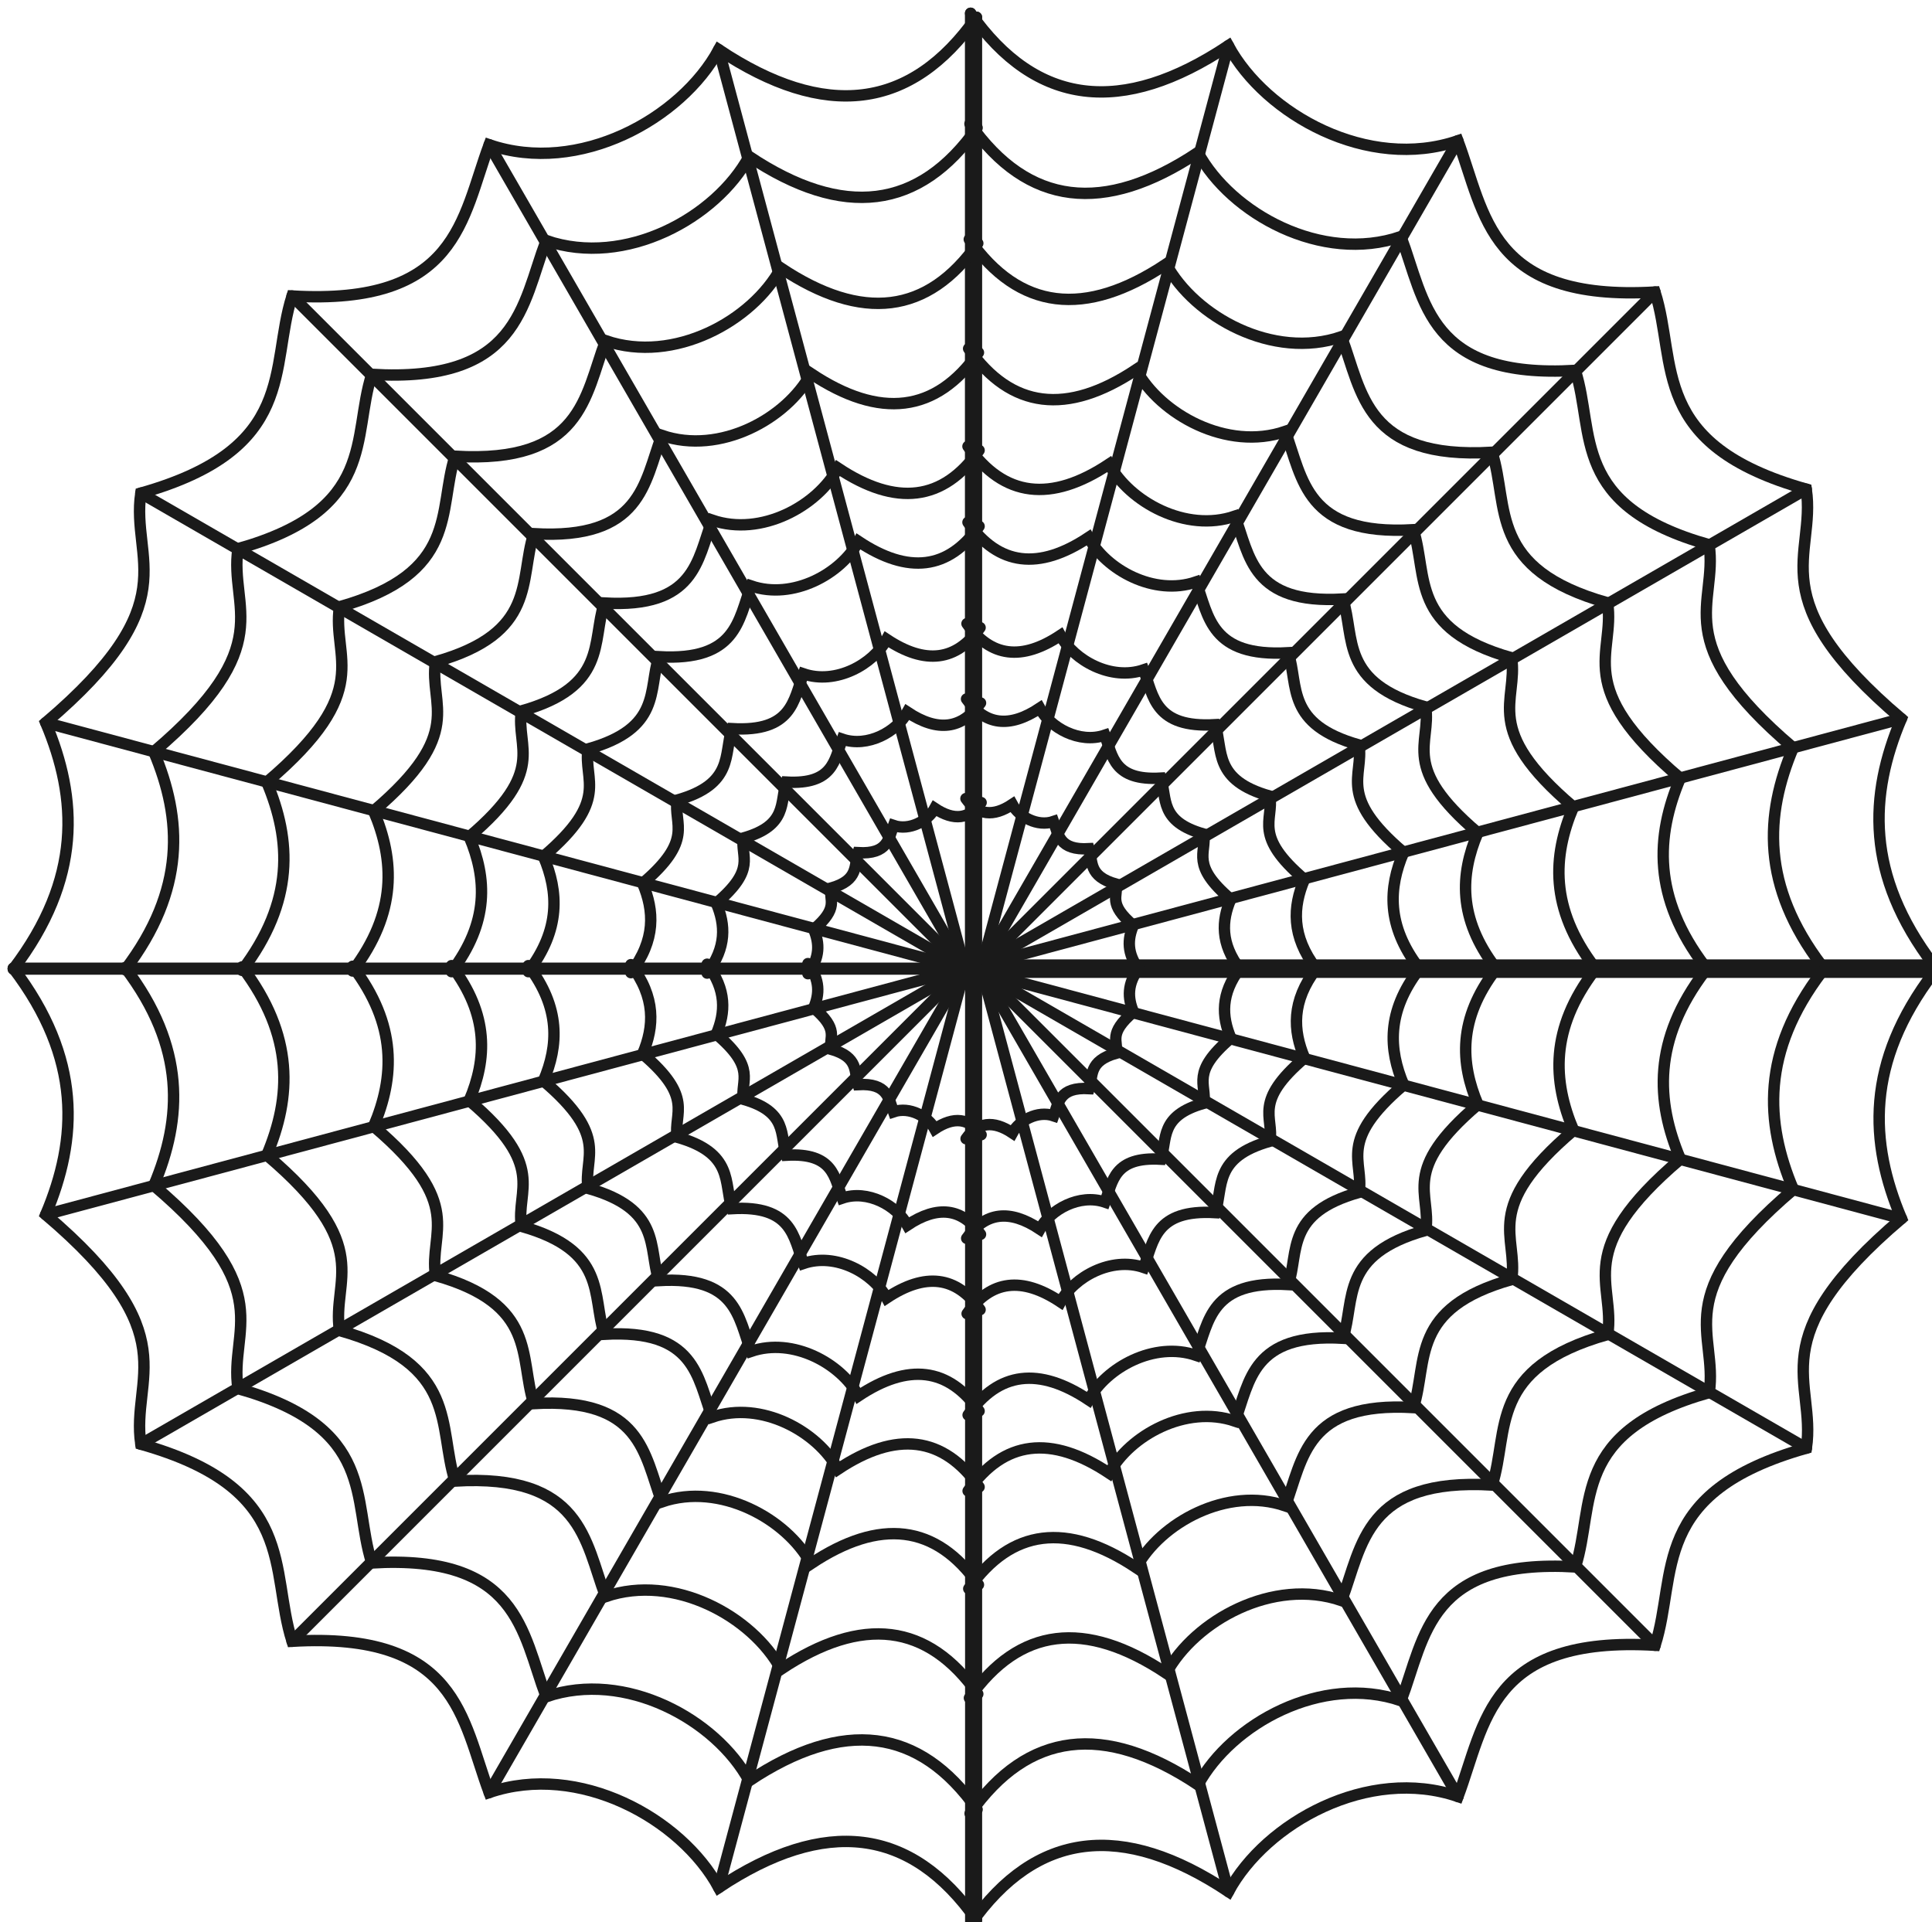 <?xml version="1.0"?><svg width="508.933" height="506.318" xmlns="http://www.w3.org/2000/svg">
 <title>spidersweb</title>

 <g>
  <title>Layer 1</title>
  <g id="layer1">
   <g id="g11256">
    <g id="g11136">
     <path fill="none" stroke="#1a1a1a" stroke-width="3" stroke-linecap="round" stroke-miterlimit="4" stroke-dashoffset="0" d="m258.683,254.214l250.714,0" id="path11098"/>
     <path fill="none" stroke="#1a1a1a" stroke-width="3" stroke-linecap="round" stroke-miterlimit="4" stroke-dashoffset="0" d="m258.683,254.214l242.171,-64.89" id="path11100"/>
     <path fill="none" stroke="#1a1a1a" stroke-width="3" stroke-linecap="round" stroke-miterlimit="4" stroke-dashoffset="0" d="m258.683,254.214l217.125,-125.357" id="path11102"/>
     <path fill="none" stroke="#1a1a1a" stroke-width="3" stroke-linecap="round" stroke-miterlimit="4" stroke-dashoffset="0" d="m258.683,254.214l177.282,-177.282" id="path11104"/>
     <path fill="none" stroke="#1a1a1a" stroke-width="3" stroke-linecap="round" stroke-miterlimit="4" stroke-dashoffset="0" d="m258.683,254.214l125.357,-217.125" id="path11106"/>
     <path fill="none" stroke="#1a1a1a" stroke-width="3" stroke-linecap="round" stroke-miterlimit="4" stroke-dashoffset="0" d="m258.683,254.214l64.89,-242.171" id="path11108"/>
     <path fill="none" stroke="#1a1a1a" stroke-width="3" stroke-linecap="round" stroke-miterlimit="4" stroke-dashoffset="0" id="path11110" d="m509.397,254.214c-18.097,-23.808 -16.987,-44.873 -8.543,-64.89c-37.423,-31.785 -22.414,-42.598 -25.046,-60.467c-41.399,-11.685 -33.884,-33.152 -39.843,-51.925c-43.689,2.547 -44.719,-20.501 -51.925,-39.843c-23.634,8.082 -50.627,-6.868 -60.467,-25.046c-27.999,18.629 -50.665,15.927 -67.89,-8.543"/>
     <path fill="none" stroke="#1a1a1a" stroke-width="3" stroke-linecap="round" stroke-miterlimit="4" stroke-dashoffset="0" id="path11114" d="m255.683,254.214l0,-250.714"/>
     <path fill="none" stroke="#1a1a1a" stroke-width="3" stroke-linecap="round" stroke-miterlimit="4" stroke-dashoffset="0" id="path11120" d="m479.93,254.387c-16.007,-21.059 -15.025,-39.692 -7.556,-57.397c-33.102,-28.115 -19.826,-37.68 -22.155,-53.486c-36.619,-10.336 -29.972,-29.324 -35.243,-45.929c-38.645,2.253 -39.555,-18.134 -45.929,-35.243c-20.905,7.149 -44.781,-6.075 -53.486,-22.155c-24.766,16.479 -44.815,14.088 -60.051,-7.556"/>
     <path fill="none" stroke="#1a1a1a" stroke-width="3" stroke-linecap="round" stroke-miterlimit="4" stroke-dashoffset="0" id="path11122" d="m449.142,254.568c-13.824,-18.187 -12.976,-34.278 -6.526,-49.569c-28.588,-24.281 -17.122,-32.541 -19.133,-46.191c-31.625,-8.926 -25.884,-25.325 -30.436,-39.665c-33.374,1.946 -34.161,-15.661 -39.665,-30.436c-18.054,6.174 -38.674,-5.246 -46.191,-19.133c-21.389,14.231 -38.704,12.167 -51.861,-6.526"/>
     <path fill="none" stroke="#1a1a1a" stroke-width="3" stroke-linecap="round" stroke-miterlimit="4" stroke-dashoffset="0" id="path11124" d="m420.019,254.739c-11.759,-15.47 -11.038,-29.158 -5.551,-42.165c-24.317,-20.654 -14.564,-27.68 -16.275,-39.291c-26.9,-7.593 -22.017,-21.542 -25.89,-33.74c-28.389,1.655 -29.058,-13.321 -33.74,-25.89c-15.357,5.252 -32.897,-4.462 -39.291,-16.275c-18.194,12.105 -32.922,10.349 -44.114,-5.551"/>
     <path fill="none" stroke="#1a1a1a" stroke-width="3" stroke-linecap="round" stroke-miterlimit="4" stroke-dashoffset="0" d="m373.723,254.911c-8.469,-11.142 -7.95,-20.999 -3.998,-30.367c-17.514,-14.875 -10.49,-19.935 -11.722,-28.297c-19.374,-5.468 -15.857,-15.514 -18.646,-24.3c-20.446,1.192 -20.928,-9.594 -24.3,-18.646c-11.061,3.782 -23.693,-3.214 -28.298,-11.721c-13.103,8.718 -23.711,7.454 -31.772,-3.998" id="path11134"/>
     <path fill="none" stroke="#1a1a1a" stroke-width="3" stroke-linecap="round" stroke-miterlimit="4" stroke-dashoffset="0" id="path11126" d="m393.962,254.911c-9.913,-13.041 -9.305,-24.58 -4.679,-35.544c-20.499,-17.411 -12.277,-23.334 -13.72,-33.122c-22.677,-6.4 -18.56,-18.16 -21.825,-28.443c-23.931,1.396 -24.495,-11.23 -28.442,-21.825c-12.946,4.427 -27.732,-3.762 -33.122,-13.72c-15.337,10.205 -27.753,8.725 -37.187,-4.679"/>
     <path fill="none" stroke="#1a1a1a" stroke-width="3" stroke-linecap="round" stroke-miterlimit="4" stroke-dashoffset="0" id="path11130" d="m346.709,255.17c-6.561,-8.631 -6.158,-16.268 -3.097,-23.525c-13.567,-11.524 -8.126,-15.444 -9.08,-21.922c-15.009,-4.236 -12.284,-12.019 -14.445,-18.825c-15.839,0.924 -16.212,-7.432 -18.825,-14.445c-8.568,2.93 -18.354,-2.49 -21.922,-9.08c-10.151,6.754 -18.368,5.774 -24.613,-3.097"/>
     <path fill="none" stroke="#1a1a1a" stroke-width="3" stroke-linecap="round" stroke-miterlimit="4" stroke-dashoffset="0" id="path11132" d="m326.624,255.288c-5.137,-6.758 -4.822,-12.737 -2.425,-18.418c-10.622,-9.022 -6.362,-12.091 -7.109,-17.163c-11.751,-3.317 -9.618,-9.41 -11.309,-14.738c-12.401,0.723 -12.693,-5.819 -14.738,-11.309c-6.708,2.294 -14.37,-1.949 -17.163,-7.109c-7.947,5.288 -14.381,4.521 -19.27,-2.425"/>
     <path fill="none" stroke="#1a1a1a" stroke-width="3" stroke-linecap="round" stroke-miterlimit="4" stroke-dashoffset="0" d="m300.075,255.444c-3.254,-4.281 -3.055,-8.069 -1.536,-11.668c-6.729,-5.716 -4.03,-7.66 -4.504,-10.873c-7.444,-2.101 -6.093,-5.961 -7.165,-9.337c-7.856,0.458 -8.041,-3.687 -9.337,-7.165c-4.25,1.453 -9.104,-1.235 -10.873,-4.504c-5.035,3.35 -9.111,2.864 -12.208,-1.536" id="path11118"/>
    </g>
    <g id="g11154" transform="matrix(-1, 0, 0, 1, 1040.53, -207.899)">
     <path fill="none" stroke="#1a1a1a" stroke-width="3" stroke-linecap="round" stroke-miterlimit="4" stroke-dashoffset="0" id="path11156" d="m786.311,463.157l250.714,0"/>
     <path fill="none" stroke="#1a1a1a" stroke-width="3" stroke-linecap="round" stroke-miterlimit="4" stroke-dashoffset="0" id="path11158" d="m786.311,463.157l242.171,-64.89"/>
     <path fill="none" stroke="#1a1a1a" stroke-width="3" stroke-linecap="round" stroke-miterlimit="4" stroke-dashoffset="0" id="path11160" d="m786.311,463.157l217.125,-125.357"/>
     <path fill="none" stroke="#1a1a1a" stroke-width="3" stroke-linecap="round" stroke-miterlimit="4" stroke-dashoffset="0" id="path11162" d="m786.311,463.157l177.282,-177.282"/>
     <path fill="none" stroke="#1a1a1a" stroke-width="3" stroke-linecap="round" stroke-miterlimit="4" stroke-dashoffset="0" id="path11164" d="m786.311,463.157l125.357,-217.125"/>
     <path fill="none" stroke="#1a1a1a" stroke-width="3" stroke-linecap="round" stroke-miterlimit="4" stroke-dashoffset="0" id="path11166" d="m786.311,463.157l64.89,-242.171"/>
     <path fill="none" stroke="#1a1a1a" stroke-width="3" stroke-linecap="round" stroke-miterlimit="4" stroke-dashoffset="0" d="m1037.025,463.157c-18.097,-23.808 -16.987,-44.873 -8.543,-64.89c-37.423,-31.785 -22.414,-42.598 -25.046,-60.467c-41.399,-11.685 -33.884,-33.152 -39.843,-51.925c-43.689,2.547 -44.719,-20.501 -51.925,-39.843c-23.634,8.082 -50.627,-6.868 -60.467,-25.046c-27.999,18.629 -50.665,15.927 -67.89,-8.543" id="path11168"/>
     <path fill="none" stroke="#1a1a1a" stroke-width="3" stroke-linecap="round" stroke-miterlimit="4" stroke-dashoffset="0" d="m783.311,463.157l0,-250.714" id="path11170"/>
     <path fill="none" stroke="#1a1a1a" stroke-width="3" stroke-linecap="round" stroke-miterlimit="4" stroke-dashoffset="0" d="m1007.558,463.33c-16.007,-21.059 -15.025,-39.692 -7.557,-57.397c-33.102,-28.115 -19.826,-37.68 -22.155,-53.486c-36.619,-10.336 -29.972,-29.324 -35.243,-45.929c-38.645,2.253 -39.555,-18.134 -45.929,-35.243c-20.905,7.149 -44.781,-6.075 -53.486,-22.155c-24.766,16.479 -44.815,14.088 -60.051,-7.556" id="path11172"/>
     <path fill="none" stroke="#1a1a1a" stroke-width="3" stroke-linecap="round" stroke-miterlimit="4" stroke-dashoffset="0" d="m976.77,463.511c-13.824,-18.187 -12.976,-34.278 -6.526,-49.569c-28.588,-24.281 -17.122,-32.541 -19.133,-46.191c-31.625,-8.926 -25.884,-25.325 -30.436,-39.665c-33.374,1.946 -34.161,-15.661 -39.666,-30.436c-18.054,6.174 -38.674,-5.246 -46.191,-19.133c-21.389,14.231 -38.704,12.167 -51.861,-6.526" id="path11174"/>
     <path fill="none" stroke="#1a1a1a" stroke-width="3" stroke-linecap="round" stroke-miterlimit="4" stroke-dashoffset="0" d="m947.647,463.682c-11.759,-15.47 -11.038,-29.158 -5.551,-42.165c-24.317,-20.654 -14.564,-27.68 -16.275,-39.291c-26.901,-7.593 -22.018,-21.542 -25.89,-33.74c-28.389,1.655 -29.058,-13.321 -33.74,-25.89c-15.357,5.252 -32.897,-4.462 -39.291,-16.275c-18.194,12.105 -32.922,10.349 -44.114,-5.551" id="path11176"/>
     <path fill="none" stroke="#1a1a1a" stroke-width="3" stroke-linecap="round" stroke-miterlimit="4" stroke-dashoffset="0" id="path11178" d="m901.351,463.854c-8.469,-11.142 -7.95,-20.999 -3.998,-30.367c-17.514,-14.875 -10.49,-19.935 -11.722,-28.297c-19.374,-5.468 -15.857,-15.514 -18.646,-24.3c-20.446,1.192 -20.928,-9.594 -24.3,-18.646c-11.06,3.782 -23.693,-3.214 -28.298,-11.721c-13.103,8.718 -23.711,7.454 -31.772,-3.998"/>
     <path fill="none" stroke="#1a1a1a" stroke-width="3" stroke-linecap="round" stroke-miterlimit="4" stroke-dashoffset="0" d="m921.59,463.854c-9.913,-13.041 -9.305,-24.58 -4.679,-35.544c-20.499,-17.411 -12.277,-23.334 -13.72,-33.122c-22.677,-6.4 -18.56,-18.16 -21.825,-28.443c-23.931,1.396 -24.495,-11.23 -28.442,-21.825c-12.946,4.427 -27.732,-3.762 -33.122,-13.72c-15.337,10.205 -27.753,8.725 -37.187,-4.679" id="path11180"/>
     <path fill="none" stroke="#1a1a1a" stroke-width="3" stroke-linecap="round" stroke-miterlimit="4" stroke-dashoffset="0" d="m874.337,464.113c-6.561,-8.631 -6.158,-16.268 -3.097,-23.525c-13.567,-11.524 -8.126,-15.444 -9.08,-21.922c-15.009,-4.236 -12.284,-12.019 -14.445,-18.825c-15.839,0.924 -16.212,-7.432 -18.825,-14.445c-8.568,2.93 -18.354,-2.49 -21.922,-9.08c-10.151,6.754 -18.368,5.774 -24.613,-3.097" id="path11182"/>
     <path fill="none" stroke="#1a1a1a" stroke-width="3" stroke-linecap="round" stroke-miterlimit="4" stroke-dashoffset="0" d="m854.252,464.231c-5.137,-6.758 -4.822,-12.737 -2.425,-18.418c-10.622,-9.022 -6.362,-12.091 -7.109,-17.163c-11.751,-3.317 -9.618,-9.41 -11.309,-14.738c-12.401,0.723 -12.693,-5.819 -14.738,-11.309c-6.708,2.294 -14.37,-1.949 -17.163,-7.109c-7.947,5.288 -14.381,4.521 -19.27,-2.425" id="path11184"/>
     <path fill="none" stroke="#1a1a1a" stroke-width="3" stroke-linecap="round" stroke-miterlimit="4" stroke-dashoffset="0" id="path11186" d="m827.704,464.387c-3.254,-4.281 -3.055,-8.069 -1.536,-11.668c-6.729,-5.716 -4.03,-7.66 -4.504,-10.873c-7.444,-2.101 -6.093,-5.961 -7.165,-9.337c-7.856,0.458 -8.041,-3.687 -9.337,-7.165c-4.25,1.453 -9.104,-1.235 -10.873,-4.504c-5.035,3.35 -9.111,2.864 -12.208,-1.536"/>
    </g>
    <g transform="matrix(-1, 0, 0, -1, 1040.53, 2181.01)" id="g11188">
     <path fill="none" stroke="#1a1a1a" stroke-width="3" stroke-linecap="round" stroke-miterlimit="4" stroke-dashoffset="0" d="m786.311,1925.953l250.714,0" id="path11190"/>
     <path fill="none" stroke="#1a1a1a" stroke-width="3" stroke-linecap="round" stroke-miterlimit="4" stroke-dashoffset="0" d="m786.311,1925.953l242.171,-64.89" id="path11192"/>
     <path fill="none" stroke="#1a1a1a" stroke-width="3" stroke-linecap="round" stroke-miterlimit="4" stroke-dashoffset="0" d="m786.311,1925.953l217.125,-125.357" id="path11194"/>
     <path fill="none" stroke="#1a1a1a" stroke-width="3" stroke-linecap="round" stroke-miterlimit="4" stroke-dashoffset="0" d="m786.311,1925.953l177.282,-177.282" id="path11196"/>
     <path fill="none" stroke="#1a1a1a" stroke-width="3" stroke-linecap="round" stroke-miterlimit="4" stroke-dashoffset="0" d="m786.311,1925.953l125.357,-217.125" id="path11198"/>
     <path fill="none" stroke="#1a1a1a" stroke-width="3" stroke-linecap="round" stroke-miterlimit="4" stroke-dashoffset="0" d="m786.311,1925.953l64.89,-242.171" id="path11200"/>
     <path fill="none" stroke="#1a1a1a" stroke-width="3" stroke-linecap="round" stroke-miterlimit="4" stroke-dashoffset="0" id="path11202" d="m1037.025,1925.953c-18.097,-23.808 -16.987,-44.873 -8.543,-64.89c-37.423,-31.785 -22.414,-42.598 -25.046,-60.467c-41.399,-11.685 -33.884,-33.152 -39.843,-51.925c-43.689,2.547 -44.719,-20.501 -51.925,-39.843c-23.634,8.082 -50.627,-6.868 -60.467,-25.046c-27.999,18.63 -50.665,15.927 -67.89,-8.543"/>
     <path fill="none" stroke="#1a1a1a" stroke-width="3" stroke-linecap="round" stroke-miterlimit="4" stroke-dashoffset="0" id="path11204" d="m783.311,1925.953l0,-250.714"/>
     <path fill="none" stroke="#1a1a1a" stroke-width="3" stroke-linecap="round" stroke-miterlimit="4" stroke-dashoffset="0" id="path11206" d="m1007.558,1926.126c-16.007,-21.059 -15.025,-39.692 -7.557,-57.397c-33.102,-28.115 -19.826,-37.68 -22.155,-53.486c-36.619,-10.336 -29.972,-29.324 -35.243,-45.929c-38.645,2.253 -39.555,-18.134 -45.929,-35.243c-20.905,7.149 -44.781,-6.075 -53.486,-22.155c-24.766,16.479 -44.815,14.088 -60.051,-7.557"/>
     <path fill="none" stroke="#1a1a1a" stroke-width="3" stroke-linecap="round" stroke-miterlimit="4" stroke-dashoffset="0" id="path11208" d="m976.77,1926.307c-13.824,-18.187 -12.976,-34.278 -6.526,-49.569c-28.588,-24.281 -17.122,-32.541 -19.133,-46.191c-31.625,-8.926 -25.884,-25.325 -30.436,-39.665c-33.374,1.946 -34.161,-15.661 -39.666,-30.436c-18.054,6.174 -38.674,-5.246 -46.191,-19.133c-21.389,14.231 -38.704,12.167 -51.861,-6.526"/>
     <path fill="none" stroke="#1a1a1a" stroke-width="3" stroke-linecap="round" stroke-miterlimit="4" stroke-dashoffset="0" id="path11210" d="m947.647,1926.479c-11.759,-15.47 -11.038,-29.158 -5.551,-42.165c-24.317,-20.654 -14.564,-27.68 -16.275,-39.291c-26.901,-7.593 -22.018,-21.542 -25.89,-33.74c-28.389,1.655 -29.058,-13.321 -33.74,-25.89c-15.357,5.252 -32.897,-4.462 -39.291,-16.275c-18.194,12.105 -32.922,10.349 -44.114,-5.551"/>
     <path fill="none" stroke="#1a1a1a" stroke-width="3" stroke-linecap="round" stroke-miterlimit="4" stroke-dashoffset="0" d="m901.351,1926.65c-8.469,-11.142 -7.95,-20.999 -3.998,-30.367c-17.514,-14.875 -10.49,-19.935 -11.722,-28.297c-19.374,-5.468 -15.857,-15.514 -18.646,-24.3c-20.446,1.192 -20.928,-9.594 -24.3,-18.646c-11.06,3.782 -23.693,-3.214 -28.298,-11.721c-13.103,8.718 -23.711,7.454 -31.772,-3.998" id="path11212"/>
     <path fill="none" stroke="#1a1a1a" stroke-width="3" stroke-linecap="round" stroke-miterlimit="4" stroke-dashoffset="0" id="path11214" d="m921.59,1926.65c-9.913,-13.041 -9.305,-24.58 -4.679,-35.544c-20.499,-17.411 -12.277,-23.334 -13.72,-33.122c-22.677,-6.4 -18.56,-18.16 -21.825,-28.443c-23.931,1.396 -24.495,-11.23 -28.442,-21.825c-12.946,4.427 -27.732,-3.762 -33.122,-13.72c-15.337,10.205 -27.753,8.725 -37.187,-4.679"/>
     <path fill="none" stroke="#1a1a1a" stroke-width="3" stroke-linecap="round" stroke-miterlimit="4" stroke-dashoffset="0" id="path11216" d="m874.337,1926.909c-6.561,-8.631 -6.158,-16.268 -3.097,-23.525c-13.567,-11.524 -8.126,-15.444 -9.08,-21.922c-15.009,-4.236 -12.284,-12.019 -14.445,-18.825c-15.839,0.924 -16.212,-7.432 -18.825,-14.445c-8.568,2.93 -18.354,-2.49 -21.922,-9.08c-10.151,6.754 -18.368,5.774 -24.613,-3.097"/>
     <path fill="none" stroke="#1a1a1a" stroke-width="3" stroke-linecap="round" stroke-miterlimit="4" stroke-dashoffset="0" id="path11218" d="m854.252,1927.027c-5.137,-6.758 -4.822,-12.737 -2.425,-18.418c-10.622,-9.022 -6.362,-12.091 -7.109,-17.163c-11.751,-3.317 -9.618,-9.41 -11.309,-14.738c-12.401,0.723 -12.693,-5.819 -14.738,-11.309c-6.708,2.294 -14.37,-1.949 -17.163,-7.109c-7.947,5.288 -14.381,4.521 -19.27,-2.425"/>
     <path fill="none" stroke="#1a1a1a" stroke-width="3" stroke-linecap="round" stroke-miterlimit="4" stroke-dashoffset="0" d="m827.704,1927.183c-3.254,-4.281 -3.055,-8.069 -1.536,-11.668c-6.729,-5.716 -4.03,-7.66 -4.504,-10.873c-7.444,-2.101 -6.093,-5.961 -7.165,-9.337c-7.856,0.458 -8.041,-3.687 -9.337,-7.165c-4.25,1.453 -9.104,-1.235 -10.873,-4.504c-5.035,3.35 -9.111,2.864 -12.208,-1.536" id="path11220"/>
    </g>
    <g id="g11222" transform="matrix(1, 0, 0, -1, 767.009, 2182.06)">
     <path fill="none" stroke="#1a1a1a" stroke-width="3" stroke-linecap="round" stroke-miterlimit="4" stroke-dashoffset="0" id="path11224" d="m-508.29,1925.953l250.714,0"/>
     <path fill="none" stroke="#1a1a1a" stroke-width="3" stroke-linecap="round" stroke-miterlimit="4" stroke-dashoffset="0" id="path11226" d="m-508.29,1925.953l242.171,-64.89"/>
     <path fill="none" stroke="#1a1a1a" stroke-width="3" stroke-linecap="round" stroke-miterlimit="4" stroke-dashoffset="0" id="path11228" d="m-508.29,1925.953l217.125,-125.357"/>
     <path fill="none" stroke="#1a1a1a" stroke-width="3" stroke-linecap="round" stroke-miterlimit="4" stroke-dashoffset="0" id="path11230" d="m-508.29,1925.953l177.282,-177.282"/>
     <path fill="none" stroke="#1a1a1a" stroke-width="3" stroke-linecap="round" stroke-miterlimit="4" stroke-dashoffset="0" id="path11232" d="m-508.29,1925.953l125.357,-217.125"/>
     <path fill="none" stroke="#1a1a1a" stroke-width="3" stroke-linecap="round" stroke-miterlimit="4" stroke-dashoffset="0" id="path11234" d="m-508.29,1925.953l64.89,-242.171"/>
     <path fill="none" stroke="#1a1a1a" stroke-width="3" stroke-linecap="round" stroke-miterlimit="4" stroke-dashoffset="0" d="m-257.576,1925.953c-18.097,-23.808 -16.987,-44.873 -8.543,-64.89c-37.423,-31.785 -22.414,-42.598 -25.046,-60.467c-41.399,-11.685 -33.884,-33.152 -39.843,-51.925c-43.689,2.547 -44.719,-20.501 -51.925,-39.843c-23.634,8.082 -50.627,-6.868 -60.467,-25.046c-27.999,18.63 -50.665,15.927 -67.89,-8.543" id="path11236"/>
     <path fill="none" stroke="#1a1a1a" stroke-width="3" stroke-linecap="round" stroke-miterlimit="4" stroke-dashoffset="0" d="m-511.29,1925.953l0,-250.714" id="path11238"/>
     <path fill="none" stroke="#1a1a1a" stroke-width="3" stroke-linecap="round" stroke-miterlimit="4" stroke-dashoffset="0" d="m-287.043,1926.126c-16.007,-21.059 -15.025,-39.692 -7.556,-57.397c-33.102,-28.115 -19.826,-37.68 -22.155,-53.486c-36.619,-10.336 -29.972,-29.324 -35.243,-45.929c-38.645,2.253 -39.555,-18.134 -45.929,-35.243c-20.905,7.149 -44.781,-6.075 -53.486,-22.155c-24.766,16.479 -44.815,14.088 -60.051,-7.557" id="path11240"/>
     <path fill="none" stroke="#1a1a1a" stroke-width="3" stroke-linecap="round" stroke-miterlimit="4" stroke-dashoffset="0" d="m-317.831,1926.307c-13.824,-18.187 -12.976,-34.278 -6.526,-49.569c-28.588,-24.281 -17.122,-32.541 -19.133,-46.191c-31.625,-8.926 -25.884,-25.325 -30.436,-39.665c-33.374,1.946 -34.161,-15.661 -39.665,-30.436c-18.054,6.174 -38.674,-5.246 -46.191,-19.133c-21.389,14.231 -38.704,12.167 -51.861,-6.526" id="path11242"/>
     <path fill="none" stroke="#1a1a1a" stroke-width="3" stroke-linecap="round" stroke-miterlimit="4" stroke-dashoffset="0" d="m-346.954,1926.479c-11.759,-15.47 -11.038,-29.158 -5.551,-42.165c-24.317,-20.654 -14.564,-27.68 -16.275,-39.291c-26.9,-7.593 -22.017,-21.542 -25.89,-33.74c-28.389,1.655 -29.058,-13.321 -33.74,-25.89c-15.357,5.252 -32.897,-4.462 -39.291,-16.275c-18.194,12.105 -32.922,10.349 -44.114,-5.551" id="path11244"/>
     <path fill="none" stroke="#1a1a1a" stroke-width="3" stroke-linecap="round" stroke-miterlimit="4" stroke-dashoffset="0" id="path11246" d="m-393.25,1926.65c-8.469,-11.142 -7.95,-20.999 -3.998,-30.367c-17.514,-14.875 -10.49,-19.935 -11.722,-28.297c-19.374,-5.468 -15.857,-15.514 -18.646,-24.3c-20.446,1.192 -20.928,-9.594 -24.3,-18.646c-11.061,3.782 -23.693,-3.214 -28.298,-11.721c-13.103,8.718 -23.711,7.454 -31.772,-3.998"/>
     <path fill="none" stroke="#1a1a1a" stroke-width="3" stroke-linecap="round" stroke-miterlimit="4" stroke-dashoffset="0" d="m-373.011,1926.65c-9.913,-13.041 -9.305,-24.58 -4.679,-35.544c-20.499,-17.411 -12.277,-23.334 -13.72,-33.122c-22.677,-6.4 -18.56,-18.16 -21.825,-28.443c-23.931,1.396 -24.495,-11.23 -28.442,-21.825c-12.946,4.427 -27.732,-3.762 -33.122,-13.72c-15.337,10.205 -27.753,8.725 -37.187,-4.679" id="path11248"/>
     <path fill="none" stroke="#1a1a1a" stroke-width="3" stroke-linecap="round" stroke-miterlimit="4" stroke-dashoffset="0" d="m-420.264,1926.909c-6.561,-8.631 -6.158,-16.268 -3.097,-23.525c-13.567,-11.524 -8.126,-15.444 -9.08,-21.922c-15.009,-4.236 -12.284,-12.019 -14.445,-18.825c-15.839,0.924 -16.212,-7.432 -18.825,-14.445c-8.568,2.93 -18.354,-2.49 -21.922,-9.08c-10.151,6.754 -18.368,5.774 -24.613,-3.097" id="path11250"/>
     <path fill="none" stroke="#1a1a1a" stroke-width="3" stroke-linecap="round" stroke-miterlimit="4" stroke-dashoffset="0" d="m-440.349,1927.027c-5.137,-6.758 -4.822,-12.737 -2.425,-18.418c-10.622,-9.022 -6.362,-12.091 -7.109,-17.163c-11.751,-3.317 -9.618,-9.41 -11.309,-14.738c-12.401,0.723 -12.693,-5.819 -14.738,-11.309c-6.708,2.294 -14.37,-1.949 -17.163,-7.109c-7.947,5.288 -14.381,4.521 -19.27,-2.425" id="path11252"/>
     <path fill="none" stroke="#1a1a1a" stroke-width="3" stroke-linecap="round" stroke-miterlimit="4" stroke-dashoffset="0" id="path11254" d="m-466.898,1927.183c-3.254,-4.281 -3.055,-8.069 -1.536,-11.668c-6.729,-5.716 -4.03,-7.66 -4.504,-10.873c-7.444,-2.101 -6.093,-5.961 -7.165,-9.337c-7.856,0.458 -8.041,-3.687 -9.337,-7.165c-4.25,1.453 -9.104,-1.235 -10.873,-4.504c-5.035,3.35 -9.111,2.864 -12.208,-1.536"/>
    </g>
   </g>
  </g>
 </g>
</svg>